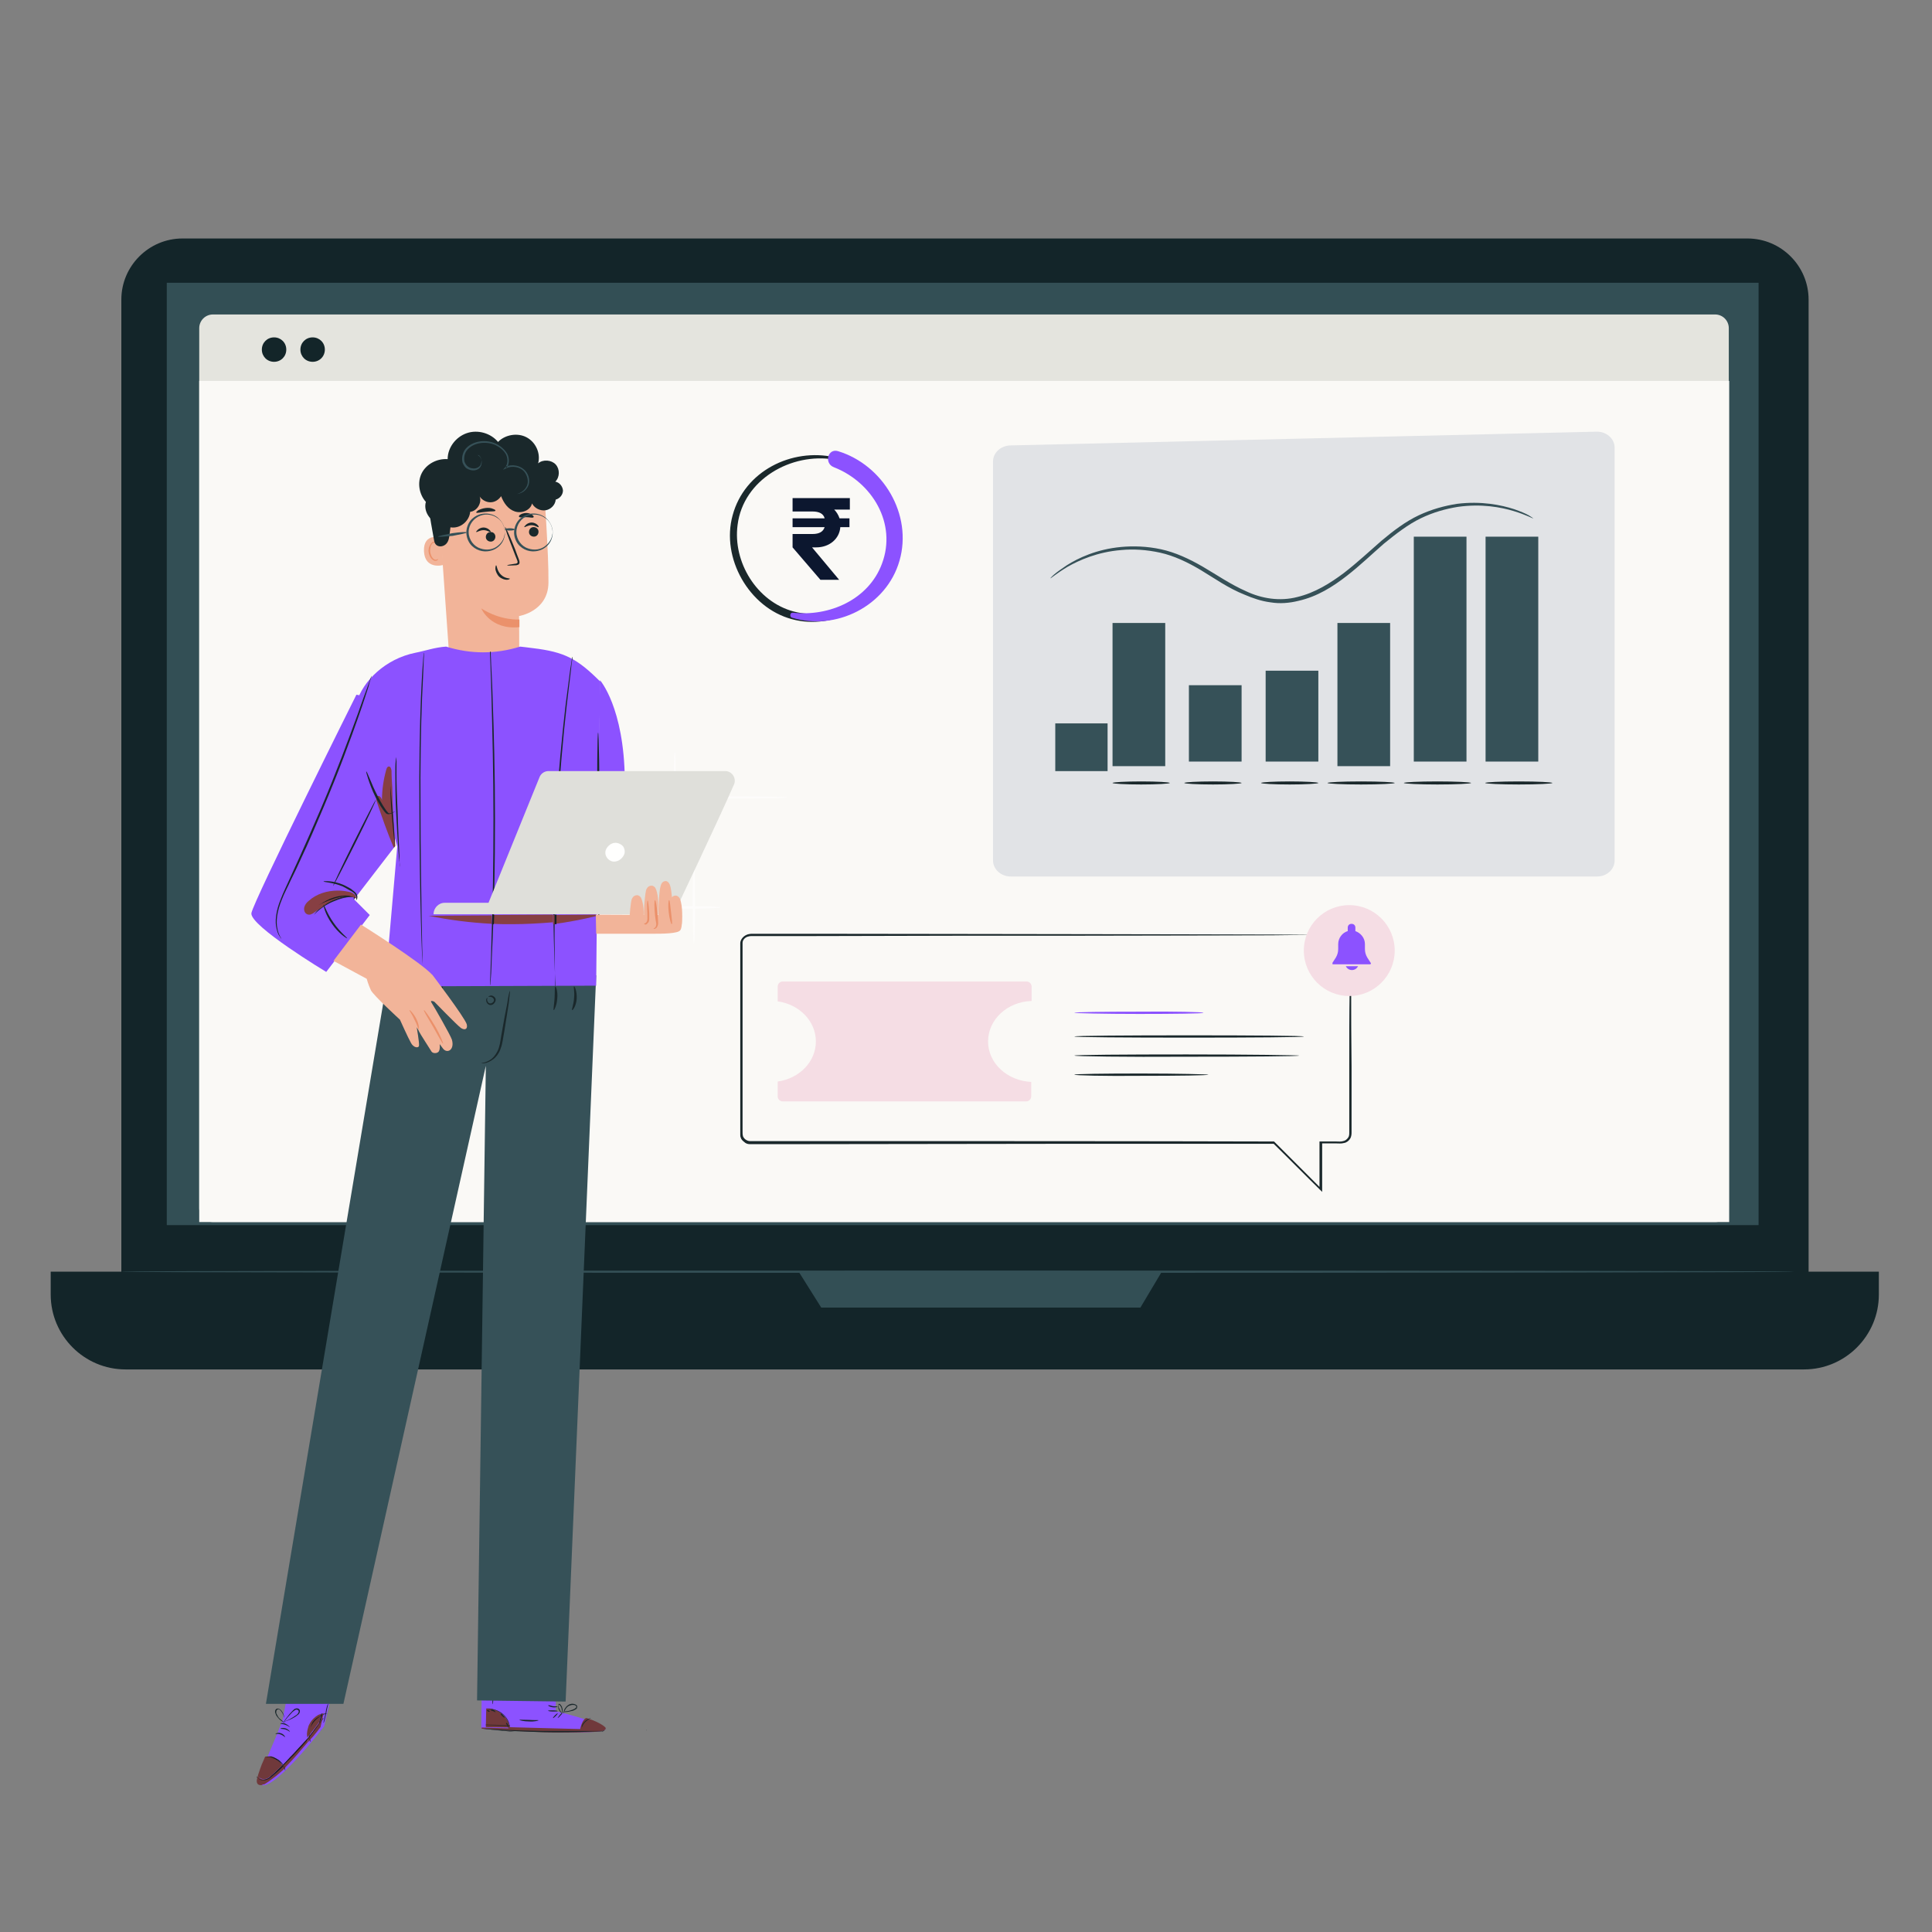 <svg width="253" height="253" viewBox="0 0 253 253" fill="none" xmlns="http://www.w3.org/2000/svg">
<rect x="0" y="0" width="253" height="253" fill="#808080" stroke="none"/>
<g clip-path="url(#clip0_1_543)">
<g clip-path="url(#clip1_1_543)">
<path d="M228.84 177.33H23.89C19.49 177.33 15.89 173.73 15.89 169.33V39.23C15.89 34.83 19.49 31.23 23.89 31.23H228.84C233.24 31.23 236.84 34.83 236.84 39.23V169.33C236.84 173.73 233.24 177.33 228.84 177.33Z" fill="#132529"/>
<path d="M236.24 179.33H16.44C11.04 179.33 6.64 174.93 6.64 169.53V166.53H246.04V169.53C246.04 174.93 241.64 179.33 236.24 179.33Z" fill="#132529"/>
<path d="M21.84 160.43H230.29V37.03H21.84V160.43Z" fill="#334F55"/>
<path d="M104.59 166.53L107.54 171.23H149.34L152.14 166.53H104.59Z" fill="#334F55"/>
<path d="M224.64 160.03H27.89C26.89 160.03 26.09 159.23 26.09 158.23V42.98C26.09 41.98 26.89 41.18 27.89 41.18H224.59C225.59 41.18 226.39 41.98 226.39 42.98V158.23C226.44 159.23 225.64 160.03 224.64 160.03Z" fill="#E4E4DE"/>
<path d="M26.09 160.03H226.44V49.88H26.09V160.03Z" fill="#FAF9F6"/>
<path d="M42.54 45.78C42.54 46.68 41.84 47.38 40.94 47.38C40.04 47.38 39.34 46.68 39.34 45.78C39.34 44.88 40.04 44.18 40.94 44.18C41.84 44.18 42.54 44.88 42.54 45.78Z" fill="#132529"/>
<path d="M37.49 45.78C37.49 46.68 36.79 47.38 35.89 47.38C34.99 47.38 34.29 46.68 34.29 45.78C34.29 44.88 34.99 44.18 35.89 44.18C36.79 44.18 37.49 44.88 37.49 45.78Z" fill="#132529"/>
<path d="M234.94 166.53C234.94 166.63 185.89 166.68 125.39 166.68C64.89 166.68 15.84 166.63 15.84 166.53C15.84 166.43 64.89 166.38 125.39 166.38C185.89 166.38 234.94 166.43 234.94 166.53Z" fill="#334F55"/>
<path d="M130.04 60.429V112.679C130.04 113.829 131.09 114.779 132.34 114.779H209.14C210.44 114.779 211.44 113.829 211.44 112.679V58.63C211.44 57.429 210.34 56.48 209.04 56.529L132.29 58.33C131.04 58.38 130.04 59.279 130.04 60.429Z" fill="#E1E3E6"/>
<path d="M200.79 67.879C200.74 67.93 199.89 67.43 198.24 66.93C196.59 66.43 193.99 65.93 190.89 66.379C189.34 66.629 187.69 67.079 186.04 67.879C184.39 68.68 182.84 69.879 181.24 71.18C179.69 72.529 178.14 74.029 176.34 75.43C174.54 76.829 172.49 78.129 170.04 78.68C168.84 78.98 167.59 79.079 166.39 78.879C165.19 78.73 164.04 78.329 162.99 77.879C160.84 77.029 159.04 75.73 157.29 74.68C155.54 73.629 153.74 72.779 151.94 72.379C150.14 71.98 148.39 71.879 146.84 72.029C143.69 72.279 141.29 73.379 139.79 74.23C138.29 75.129 137.59 75.779 137.54 75.73C137.54 75.73 137.69 75.529 138.04 75.23C138.39 74.93 138.94 74.529 139.69 74.029C141.19 73.079 143.59 71.93 146.79 71.629C148.39 71.48 150.19 71.529 152.04 71.93C153.89 72.329 155.74 73.18 157.54 74.23C159.34 75.279 161.14 76.529 163.19 77.43C165.19 78.379 167.59 78.779 169.89 78.18C172.19 77.629 174.19 76.379 175.99 75.029C177.74 73.68 179.34 72.18 180.89 70.829C182.49 69.48 184.09 68.279 185.79 67.48C187.49 66.68 189.19 66.23 190.79 65.98C193.99 65.579 196.59 66.129 198.29 66.68C199.14 66.98 199.74 67.23 200.19 67.48C200.59 67.73 200.79 67.879 200.79 67.879Z" fill="#365158"/>
<path d="M145.69 100.33H152.59V81.58H145.69V100.33Z" fill="#365158"/>
<path d="M175.14 100.33H182.04V81.58H175.14V100.33Z" fill="#365158"/>
<path d="M185.14 99.73H192.04V70.279H185.14V99.73Z" fill="#365158"/>
<path d="M194.54 99.73H201.44V70.279H194.54V99.73Z" fill="#365158"/>
<path d="M138.19 100.979H145.04V94.73H138.19V100.979Z" fill="#365158"/>
<path d="M155.69 99.73H162.59V89.73H155.69V99.73Z" fill="#365158"/>
<path d="M165.74 99.73H172.64V87.83H165.74V99.73Z" fill="#365158"/>
<path d="M153.19 102.53C153.19 102.63 151.49 102.73 149.44 102.73C147.34 102.73 145.69 102.63 145.69 102.53C145.69 102.43 147.39 102.33 149.44 102.33C151.54 102.33 153.19 102.43 153.19 102.53Z" fill="#1A282B"/>
<path d="M192.64 102.53C192.64 102.63 190.69 102.73 188.24 102.73C185.84 102.73 183.84 102.63 183.84 102.53C183.84 102.43 185.79 102.33 188.24 102.33C190.69 102.33 192.64 102.43 192.64 102.53Z" fill="#1A282B"/>
<path d="M203.29 102.53C203.29 102.63 201.34 102.73 198.89 102.73C196.49 102.73 194.49 102.63 194.49 102.53C194.49 102.43 196.44 102.33 198.89 102.33C201.34 102.33 203.29 102.43 203.29 102.53Z" fill="#1A282B"/>
<path d="M182.64 102.53C182.64 102.63 180.69 102.73 178.24 102.73C175.84 102.73 173.84 102.63 173.84 102.53C173.84 102.43 175.79 102.33 178.24 102.33C180.69 102.33 182.64 102.43 182.64 102.53Z" fill="#1A282B"/>
<path d="M172.64 102.53C172.64 102.63 170.94 102.73 168.89 102.73C166.79 102.73 165.14 102.63 165.14 102.53C165.14 102.43 166.84 102.33 168.89 102.33C170.94 102.33 172.64 102.43 172.64 102.53Z" fill="#1A282B"/>
<path d="M162.59 102.53C162.59 102.63 160.89 102.73 158.84 102.73C156.74 102.73 155.09 102.63 155.09 102.53C155.09 102.43 156.79 102.33 158.84 102.33C160.94 102.33 162.59 102.43 162.59 102.53Z" fill="#1A282B"/>
<path d="M109.29 59.88C103.69 58.63 97.49 61.68 95.94 67.48C94.39 73.08 98.09 79.58 103.69 81.08C109.14 82.58 115.39 79.18 117.19 73.83C119.19 67.88 115.39 61.48 109.64 59.58C108.99 59.38 108.69 60.38 109.34 60.63C114.24 62.43 117.74 67.73 116.29 73.03C114.89 78.08 108.99 81.43 103.94 80.08C99.09 78.78 95.94 73.58 96.59 68.73C97.34 62.78 103.64 59.23 109.24 60.18C109.44 60.23 109.49 59.93 109.29 59.88Z" fill="#1A282B"/>
<path d="M103.69 80.88C109.44 82.68 116.09 79.38 117.79 73.43C119.54 67.38 115.64 60.88 109.74 59.08C108.39 58.68 107.89 60.68 109.19 61.18C114.19 63.13 117.49 68.53 115.49 73.83C113.74 78.53 108.59 80.78 103.79 80.23C103.44 80.23 103.39 80.78 103.69 80.88Z" fill="#8C52FF"/>
<path d="M109.89 75.93L106.34 71.68H106.89C108.64 71.68 109.94 70.53 110.04 69.03H111.24V67.88H109.94C109.79 67.43 109.54 67.03 109.24 66.73H111.29V65.23H103.79V66.98H106.39C107.29 66.98 107.84 67.28 107.99 67.88H103.79V69.03H107.99C107.79 69.63 107.29 69.93 106.39 69.93H103.79V71.68L107.44 75.93H109.89Z" fill="#0C172F"/>
<path d="M175.59 122.43C175.59 122.43 175.64 122.43 175.74 122.43C175.84 122.43 175.99 122.48 176.19 122.53C176.39 122.63 176.59 122.78 176.74 122.98C176.89 123.23 176.89 123.53 176.89 123.88C176.89 125.28 176.89 127.33 176.94 129.98C176.94 132.63 176.94 135.88 176.99 139.68C176.99 141.58 176.99 143.58 176.99 145.73C176.99 146.28 176.99 146.83 176.99 147.38C176.99 147.68 176.99 147.93 176.99 148.23C176.99 148.48 176.99 148.83 176.79 149.13C176.64 149.38 176.34 149.63 175.99 149.68C175.64 149.78 175.29 149.73 174.99 149.73C174.34 149.73 173.64 149.73 172.99 149.73L173.14 149.63C173.14 151.53 173.14 153.63 173.14 155.73V156.08L172.89 155.83C170.94 153.93 168.89 151.83 166.74 149.73L166.84 149.78C148.69 149.78 126.84 149.78 103.34 149.83C102.34 149.83 101.34 149.83 100.39 149.83H98.94C98.69 149.83 98.49 149.83 98.19 149.83C97.89 149.83 97.64 149.73 97.44 149.53C97.24 149.38 97.04 149.18 96.99 148.93C96.94 148.83 96.94 148.68 96.94 148.58V148.23V146.93C96.94 146.08 96.94 145.23 96.94 144.38C96.94 140.98 96.94 137.63 96.94 134.38C96.94 131.08 96.94 127.88 96.94 124.73V123.53C96.94 123.08 97.29 122.63 97.74 122.43C97.94 122.33 98.24 122.28 98.49 122.28H99.14H100.44C102.19 122.28 103.94 122.28 105.64 122.28C119.34 122.28 131.74 122.33 142.09 122.33C152.44 122.33 160.84 122.38 166.69 122.38C169.59 122.38 171.84 122.43 173.39 122.43C174.14 122.43 174.74 122.43 175.14 122.43C175.39 122.43 175.59 122.43 175.59 122.43C175.59 122.43 175.39 122.43 174.99 122.43C174.59 122.43 173.99 122.43 173.24 122.43C171.69 122.43 169.44 122.43 166.54 122.48C160.74 122.48 152.34 122.53 141.94 122.53C131.54 122.53 119.19 122.53 105.49 122.58C103.79 122.58 102.04 122.58 100.29 122.58H98.99H98.39C98.19 122.58 97.99 122.63 97.84 122.68C97.49 122.83 97.24 123.13 97.24 123.48V124.68C97.24 127.83 97.24 131.08 97.24 134.33C97.24 137.63 97.24 140.98 97.24 144.33C97.24 145.18 97.24 146.03 97.24 146.88V148.18C97.24 148.43 97.24 148.58 97.29 148.78C97.34 148.93 97.49 149.13 97.64 149.23C97.79 149.33 97.99 149.43 98.19 149.43C98.39 149.43 98.69 149.43 98.89 149.43H100.34C101.34 149.43 102.29 149.43 103.29 149.43C126.79 149.43 148.64 149.43 166.79 149.48H166.84L166.89 149.53C169.04 151.68 171.09 153.73 173.04 155.68L172.79 155.78C172.79 153.63 172.79 151.58 172.79 149.68V149.48H172.94C173.64 149.48 174.29 149.48 174.94 149.48C175.29 149.48 175.59 149.53 175.89 149.43C176.19 149.38 176.39 149.18 176.54 148.98C176.69 148.78 176.69 148.53 176.69 148.23C176.69 147.93 176.69 147.68 176.69 147.38C176.69 146.83 176.69 146.28 176.69 145.73C176.69 143.58 176.69 141.58 176.69 139.68C176.69 135.93 176.69 132.68 176.74 129.98C176.74 127.33 176.79 125.28 176.79 123.88C176.79 123.53 176.84 123.23 176.64 122.98C176.49 122.73 176.29 122.58 176.14 122.53C175.84 122.43 175.59 122.48 175.59 122.43Z" fill="#1A282B"/>
<path d="M176.69 130.43C179.976 130.43 182.64 127.766 182.64 124.48C182.64 121.194 179.976 118.53 176.69 118.53C173.404 118.53 170.74 121.194 170.74 124.48C170.74 127.766 173.404 130.43 176.69 130.43Z" fill="#F5DDE4"/>
<path d="M134.44 128.53C134.79 128.53 135.09 128.83 135.09 129.18V131.08C131.89 131.18 129.39 133.53 129.39 136.38C129.39 139.23 131.89 141.53 135.04 141.68V143.58C135.04 143.93 134.74 144.23 134.39 144.23H102.49C102.14 144.23 101.84 143.93 101.84 143.58V141.63C104.69 141.23 106.84 139.03 106.84 136.38C106.84 133.73 104.69 131.53 101.84 131.13V129.18C101.84 128.83 102.14 128.53 102.49 128.53H134.44Z" fill="#F5DDE4"/>
<path d="M179.49 126.08L179.04 125.38C178.84 125.03 178.74 124.68 178.74 124.28V123.63C178.74 122.83 178.19 122.18 177.49 121.93V121.48C177.49 121.18 177.29 120.98 176.99 120.98C176.69 120.98 176.49 121.18 176.49 121.48V121.93C175.79 122.13 175.24 122.83 175.24 123.63V124.28C175.24 124.68 175.14 125.03 174.94 125.38L174.49 126.08C174.49 126.13 174.49 126.18 174.49 126.23C174.49 126.28 174.54 126.28 174.59 126.28H179.39C179.44 126.28 179.49 126.28 179.49 126.23C179.54 126.18 179.54 126.13 179.49 126.08Z" fill="#8C52FF"/>
<path d="M176.24 126.53C176.39 126.83 176.69 127.03 177.04 127.03C177.39 127.03 177.69 126.83 177.84 126.53H176.24Z" fill="#8C52FF"/>
<path d="M157.59 132.63C157.59 132.73 153.79 132.78 149.14 132.78C144.44 132.78 140.69 132.68 140.69 132.63C140.69 132.53 144.49 132.48 149.14 132.48C153.79 132.43 157.59 132.53 157.59 132.63Z" fill="#8C52FF"/>
<path d="M170.74 135.73C170.74 135.83 163.99 135.88 155.69 135.88C147.39 135.88 140.69 135.83 140.69 135.73C140.69 135.63 147.44 135.58 155.74 135.58C163.99 135.58 170.74 135.63 170.74 135.73Z" fill="#1A282B"/>
<path d="M170.14 138.23C170.14 138.33 163.54 138.38 155.44 138.38C147.29 138.43 140.69 138.33 140.69 138.23C140.69 138.13 147.29 138.08 155.39 138.08C163.54 138.08 170.14 138.18 170.14 138.23Z" fill="#1A282B"/>
<path d="M158.24 140.73C158.24 140.83 154.29 140.88 149.49 140.88C144.59 140.93 140.69 140.83 140.69 140.73C140.69 140.63 144.64 140.58 149.44 140.58C154.29 140.58 158.24 140.68 158.24 140.73Z" fill="#1A282B"/>
<path fill-rule="evenodd" clip-rule="evenodd" d="M89.971 109.725C89.421 108.825 88.671 108.025 88.071 107.225L89.971 109.725Z" fill="#F2B499"/>
<path fill-rule="evenodd" clip-rule="evenodd" d="M84.621 226.625C84.571 226.575 84.621 226.525 84.671 226.475C84.621 226.525 84.621 226.575 84.621 226.625Z" fill="#171F20"/>
<path fill-rule="evenodd" clip-rule="evenodd" d="M103.121 104.425C103.121 104.525 98.621 104.575 93.121 104.575C87.571 104.575 83.121 104.525 83.121 104.425C83.121 104.325 87.621 104.275 93.121 104.275C98.621 104.275 103.121 104.325 103.121 104.425Z" fill="#FDFCFB"/>
<path fill-rule="evenodd" clip-rule="evenodd" d="M91.821 111.925C91.821 112.025 89.421 112.075 86.521 112.075C83.571 112.075 81.221 112.025 81.221 111.925C81.221 111.825 83.621 111.775 86.521 111.775C89.421 111.775 91.821 111.825 91.821 111.925Z" fill="#FDFCFB"/>
<path fill-rule="evenodd" clip-rule="evenodd" d="M94.321 118.825C94.321 118.925 92.521 118.975 90.271 118.975C88.021 118.975 86.221 118.925 86.221 118.825C86.221 118.725 88.021 118.675 90.271 118.675C92.521 118.675 94.321 118.725 94.321 118.825Z" fill="#FDFCFB"/>
<path fill-rule="evenodd" clip-rule="evenodd" d="M88.371 107.875C88.271 107.875 88.221 105.775 88.221 103.175C88.221 100.575 88.271 98.475 88.371 98.475C88.471 98.475 88.521 100.575 88.521 103.175C88.521 105.775 88.471 107.875 88.371 107.875Z" fill="#FDFCFB"/>
<path fill-rule="evenodd" clip-rule="evenodd" d="M84.621 116.625C84.521 116.625 84.471 113.525 84.471 109.725C84.471 105.925 84.521 102.825 84.621 102.825C84.721 102.825 84.771 105.925 84.771 109.725C84.771 113.575 84.721 116.625 84.621 116.625Z" fill="#FDFCFB"/>
<path fill-rule="evenodd" clip-rule="evenodd" d="M90.871 123.525C90.771 123.525 90.721 120.875 90.721 117.575C90.721 114.275 90.771 111.625 90.871 111.625C90.971 111.625 91.021 114.275 91.021 117.575C91.071 120.875 90.971 123.525 90.871 123.525Z" fill="#FDFCFB"/>
<path fill-rule="evenodd" clip-rule="evenodd" d="M91.821 111.625C91.771 111.675 90.871 110.575 89.871 109.175C88.821 107.775 88.021 106.625 88.071 106.625C88.121 106.575 89.021 107.675 90.021 109.075C91.071 110.425 91.871 111.575 91.821 111.625Z" fill="#1A282B"/>
<path fill-rule="evenodd" clip-rule="evenodd" d="M43.34 222.28L42.44 226.08C42.44 226.08 36.24 234.13 34.34 233.78C33.09 233.53 34.64 231.43 36.99 225.28L37.49 222.73L43.34 222.28Z" fill="#8C52FF"/>
<path fill-rule="evenodd" clip-rule="evenodd" d="M33.571 232.625C33.571 232.625 33.621 232.825 33.921 232.975C34.171 233.125 34.671 233.125 35.171 232.825C36.021 232.125 37.171 231.025 38.371 229.775C39.571 228.525 40.571 227.325 41.271 226.425C41.571 226.025 41.871 225.675 42.071 225.375C42.171 225.275 42.221 225.175 42.271 225.075C42.321 225.025 42.371 224.975 42.371 224.975C42.371 224.975 42.371 225.025 42.321 225.075C42.271 225.175 42.171 225.275 42.121 225.375C41.921 225.625 41.671 226.025 41.321 226.475C40.621 227.375 39.621 228.575 38.471 229.825C37.271 231.075 36.171 232.175 35.221 232.825C34.971 232.975 34.721 233.075 34.521 233.075C34.271 233.075 34.071 233.025 33.971 232.975C33.821 232.875 33.721 232.775 33.721 232.725C33.571 232.675 33.571 232.625 33.571 232.625Z" fill="#1A282B"/>
<path fill-rule="evenodd" clip-rule="evenodd" d="M34.821 230.075C34.821 230.075 35.021 229.975 35.321 230.025C35.621 230.025 36.021 230.175 36.421 230.425C36.821 230.675 37.121 231.075 37.221 231.375C37.371 231.675 37.371 231.875 37.371 231.875C37.371 231.875 37.321 231.675 37.171 231.375C37.021 231.075 36.771 230.775 36.371 230.525C35.971 230.275 35.621 230.125 35.321 230.075C35.171 230.025 35.021 230.075 34.921 230.075C34.871 230.075 34.821 230.075 34.821 230.075Z" fill="#1A282B"/>
<path fill-rule="evenodd" clip-rule="evenodd" d="M40.721 228.125C40.721 228.125 40.671 228.074 40.621 227.924C40.571 227.824 40.521 227.624 40.471 227.424C40.371 226.974 40.421 226.325 40.771 225.725C41.121 225.125 41.671 224.725 42.121 224.525C42.371 224.425 42.521 224.375 42.671 224.375C42.821 224.375 42.871 224.375 42.871 224.375C42.871 224.375 42.571 224.425 42.121 224.625C41.671 224.825 41.171 225.225 40.821 225.825C40.471 226.425 40.421 227.025 40.471 227.475C40.671 227.875 40.721 228.125 40.721 228.125Z" fill="#1A282B"/>
<path fill-rule="evenodd" clip-rule="evenodd" d="M42.971 223.125C43.021 223.125 42.821 223.675 42.721 224.375C42.571 225.075 42.421 225.625 42.371 225.625C42.321 225.625 42.471 225.075 42.621 224.375C42.721 223.625 42.921 223.075 42.971 223.125Z" fill="#1A282B"/>
<path fill-rule="evenodd" clip-rule="evenodd" d="M36.721 225.725C36.721 225.675 37.021 225.575 37.371 225.725C37.721 225.875 37.971 226.175 37.971 226.175C37.971 226.225 37.721 225.975 37.371 225.875C37.021 225.725 36.721 225.775 36.721 225.725Z" fill="#1A282B"/>
<path fill-rule="evenodd" clip-rule="evenodd" d="M36.721 226.375C36.721 226.325 37.021 226.225 37.371 226.325C37.721 226.425 37.971 226.725 37.971 226.775C37.971 226.825 37.721 226.575 37.371 226.475C37.021 226.375 36.721 226.425 36.721 226.375Z" fill="#1A282B"/>
<path fill-rule="evenodd" clip-rule="evenodd" d="M36.071 227.075C36.071 227.025 36.371 226.824 36.771 226.974C37.171 227.074 37.371 227.474 37.321 227.474C37.321 227.524 37.071 227.225 36.721 227.125C36.371 226.975 36.071 227.125 36.071 227.075Z" fill="#1A282B"/>
<path fill-rule="evenodd" clip-rule="evenodd" d="M36.721 225.625C36.721 225.625 37.021 225.525 37.521 225.325C37.771 225.225 38.071 225.075 38.371 224.875C38.521 224.775 38.671 224.675 38.821 224.575C38.971 224.475 39.121 224.275 39.121 224.125C39.121 223.925 38.921 223.875 38.771 223.875C38.621 223.925 38.471 224.075 38.321 224.175C38.071 224.425 37.871 224.675 37.671 224.875C37.321 225.325 37.121 225.575 37.121 225.575C37.121 225.575 37.171 225.475 37.221 225.375C37.321 225.225 37.421 225.075 37.621 224.825C37.771 224.625 38.021 224.325 38.271 224.075C38.421 223.925 38.521 223.775 38.771 223.725C38.971 223.675 39.271 223.775 39.271 224.075C39.271 224.375 39.071 224.525 38.921 224.625C38.771 224.725 38.621 224.875 38.471 224.925C38.171 225.125 37.871 225.225 37.621 225.325C37.371 225.425 37.171 225.475 37.021 225.525C36.771 225.625 36.721 225.625 36.721 225.625Z" fill="#1A282B"/>
<path fill-rule="evenodd" clip-rule="evenodd" d="M37.321 225.625C37.321 225.625 37.271 225.375 37.221 224.975C37.171 224.775 37.121 224.525 36.971 224.325C36.921 224.225 36.821 224.075 36.721 223.975C36.621 223.875 36.471 223.775 36.321 223.875C36.221 223.925 36.171 224.075 36.171 224.225C36.171 224.375 36.221 224.475 36.321 224.625C36.421 224.875 36.621 225.075 36.771 225.175C37.121 225.475 37.321 225.625 37.321 225.625C37.321 225.625 37.271 225.625 37.121 225.525C37.021 225.475 36.871 225.375 36.671 225.225C36.521 225.075 36.321 224.875 36.171 224.625C36.121 224.525 36.071 224.375 36.021 224.225C36.021 224.075 36.021 223.875 36.221 223.775C36.421 223.675 36.671 223.825 36.771 223.925C36.871 224.025 36.971 224.175 37.021 224.275C37.171 224.525 37.221 224.775 37.221 224.975C37.271 225.175 37.271 225.325 37.271 225.425C37.321 225.575 37.321 225.625 37.321 225.625Z" fill="#1A282B"/>
<path fill-rule="evenodd" clip-rule="evenodd" d="M34.371 233.775C34.421 233.775 34.471 233.725 34.571 233.725C34.521 233.725 34.471 233.725 34.371 233.775ZM36.971 231.924C37.021 231.874 37.121 231.775 37.171 231.725C37.071 231.775 37.021 231.824 36.971 231.924ZM34.221 231.125C34.421 230.575 34.621 230.125 34.671 230.075C34.471 230.425 34.321 230.775 34.221 231.125ZM40.971 227.375C41.221 227.025 41.471 226.775 41.621 226.575C41.421 226.825 41.221 227.075 40.971 227.375ZM41.771 226.375C41.871 226.225 41.921 226.174 41.921 226.174L42.321 224.375L41.871 226.174C41.871 226.224 41.821 226.325 41.771 226.375Z" fill="#767471"/>
<path fill-rule="evenodd" clip-rule="evenodd" d="M41.921 226.675C42.021 226.575 42.071 226.475 42.121 226.425C42.071 226.525 42.021 226.575 41.921 226.675Z" fill="#151C1C"/>
<path fill-rule="evenodd" clip-rule="evenodd" d="M34.171 233.775C33.921 233.775 33.621 233.675 33.621 233.225C33.621 232.875 33.971 231.875 34.271 231.075C34.421 230.775 34.571 230.375 34.721 230.025C34.771 230.025 34.771 230.025 34.821 230.025C34.921 230.025 35.021 230.025 35.121 230.025C35.421 230.075 35.821 230.174 36.221 230.424C36.521 230.624 36.771 230.825 36.921 231.075C36.921 231.125 36.971 231.124 36.971 231.174C36.321 231.774 35.771 232.325 35.271 232.725C35.021 232.925 34.771 232.975 34.521 232.975C34.371 232.975 34.221 232.925 34.121 232.875C33.871 232.725 33.821 232.575 33.821 232.575C33.821 232.575 33.821 232.624 33.871 232.674C33.921 232.724 33.971 232.824 34.121 232.924C34.221 232.974 34.421 233.025 34.621 233.025H34.671C34.871 233.025 35.121 232.925 35.371 232.775C35.871 232.375 36.471 231.875 37.071 231.225C37.171 231.375 37.221 231.525 37.221 231.625C37.171 231.675 37.071 231.775 37.021 231.825C35.821 232.925 34.771 233.575 34.671 233.625C34.621 233.675 34.521 233.674 34.471 233.674C34.321 233.724 34.271 233.775 34.171 233.775ZM37.221 231.625C37.221 231.525 37.171 231.375 37.071 231.225V231.174C37.471 230.774 37.921 230.325 38.321 229.875C39.021 229.125 39.671 228.375 40.221 227.725C40.221 227.825 40.271 227.874 40.271 227.924C40.321 228.024 40.321 228.125 40.321 228.125C39.471 229.125 38.471 230.325 37.471 231.325C37.421 231.425 37.321 231.525 37.221 231.625ZM36.271 230.375C35.871 230.125 35.421 229.975 35.121 229.975C35.071 229.975 35.021 229.975 34.971 229.975C34.971 229.975 34.971 229.975 34.921 229.975C34.971 229.975 35.071 229.975 35.121 229.975C35.621 229.925 35.971 230.125 36.271 230.375ZM37.921 230.174L39.271 228.674C38.921 229.074 38.571 229.425 38.221 229.825C38.171 229.925 38.071 230.024 37.921 230.174ZM40.371 228.125C40.371 228.125 40.321 227.924 40.271 227.674C40.571 227.324 40.821 226.974 41.021 226.674C41.321 226.224 41.621 225.875 41.771 225.625C41.821 225.525 41.921 225.425 41.971 225.325C42.021 225.275 42.021 225.225 42.021 225.225C42.021 225.225 41.971 225.275 41.921 225.325C41.871 225.425 41.771 225.525 41.721 225.625C41.521 225.925 41.221 226.275 40.971 226.625C40.771 226.875 40.521 227.225 40.221 227.525C40.221 227.475 40.221 227.424 40.221 227.424C40.221 227.274 40.171 227.075 40.221 226.825C40.221 226.675 40.271 226.525 40.321 226.325C40.371 226.125 40.421 225.925 40.521 225.775C40.821 225.175 41.321 224.775 41.671 224.575C41.821 224.525 41.921 224.474 42.021 224.424C41.921 224.974 41.821 225.374 41.871 225.424C41.921 225.424 42.071 224.974 42.171 224.424C42.271 224.374 42.321 224.375 42.371 224.375L41.971 226.174C41.971 226.174 41.921 226.225 41.821 226.375C41.771 226.425 41.721 226.475 41.671 226.575C41.521 226.775 41.271 227.075 41.021 227.375C40.771 227.625 40.571 227.875 40.371 228.125Z" fill="#70393B"/>
<path fill-rule="evenodd" clip-rule="evenodd" d="M34.421 233.125C34.221 233.125 34.021 233.075 33.921 232.975C33.771 232.875 33.671 232.775 33.671 232.725C33.621 232.675 33.621 232.625 33.621 232.625C33.621 232.625 33.671 232.825 33.971 232.975C34.071 233.025 34.221 233.075 34.421 233.075C34.671 233.075 34.971 232.975 35.221 232.825C35.721 232.425 36.371 231.825 37.021 231.175C37.021 231.225 37.071 231.225 37.071 231.225C37.071 231.225 37.071 231.275 37.121 231.275C36.471 231.925 35.821 232.475 35.321 232.875C35.071 233.025 34.821 233.125 34.621 233.125C34.471 233.125 34.421 233.125 34.421 233.125ZM37.071 231.225C37.071 231.225 37.071 231.175 37.021 231.175L37.971 230.125C38.071 230.025 38.171 229.925 38.321 229.775C38.721 229.375 39.071 228.925 39.471 228.525L40.421 227.525C40.421 227.525 40.421 227.525 40.421 227.475C40.421 227.525 40.421 227.575 40.471 227.575C39.921 228.275 39.221 229.025 38.471 229.825C37.971 230.325 37.521 230.775 37.071 231.225ZM40.471 227.525C40.471 227.475 40.471 227.425 40.471 227.375C40.771 227.025 41.021 226.725 41.221 226.425C41.521 226.025 41.821 225.675 42.021 225.375C42.121 225.275 42.171 225.175 42.221 225.075C42.271 225.025 42.321 224.975 42.321 224.975C42.321 224.975 42.321 225.025 42.271 225.075C42.221 225.175 42.121 225.275 42.071 225.375C41.871 225.625 41.621 226.025 41.271 226.475C41.071 226.775 40.771 227.125 40.471 227.525Z" fill="#151C1C"/>
<path fill-rule="evenodd" clip-rule="evenodd" d="M37.321 231.875C37.271 231.775 37.221 231.625 37.171 231.425C37.171 231.425 37.171 231.425 37.171 231.375C37.171 231.375 37.171 231.325 37.121 231.325L37.171 231.275C37.171 231.275 37.171 231.325 37.221 231.325V231.375C37.271 231.625 37.321 231.775 37.321 231.875C37.321 231.825 37.321 231.825 37.321 231.875ZM37.021 231.225C36.871 230.975 36.621 230.725 36.321 230.525C35.921 230.275 35.521 230.125 35.221 230.075C35.121 230.075 35.021 230.075 34.921 230.075C34.871 230.075 34.821 230.075 34.821 230.075C34.921 230.025 34.971 230.025 35.071 230.025C35.071 230.025 35.071 230.025 35.121 230.025C35.171 230.025 35.221 230.025 35.271 230.025C35.571 230.025 36.021 230.175 36.421 230.475C36.721 230.725 36.921 231.075 37.021 231.225Z" fill="#151C1C"/>
<path fill-rule="evenodd" clip-rule="evenodd" d="M40.671 228.125C40.671 228.125 40.621 228.074 40.571 227.924C40.571 227.874 40.521 227.775 40.521 227.725C40.521 227.675 40.521 227.675 40.471 227.625C40.471 227.525 40.471 227.225 40.521 226.825C40.521 227.025 40.521 227.224 40.521 227.424C40.521 227.474 40.521 227.525 40.521 227.525C40.521 227.575 40.521 227.624 40.521 227.674C40.621 227.924 40.671 228.125 40.671 228.125ZM40.621 226.375C40.671 226.175 40.721 225.975 40.821 225.775C41.121 224.975 42.121 224.625 42.621 224.475C42.521 224.525 42.371 224.575 42.221 224.625C41.771 224.825 41.221 225.225 40.871 225.825C40.771 225.975 40.671 226.175 40.621 226.375ZM42.771 224.424C42.921 224.374 42.971 224.375 42.971 224.375C42.971 224.375 42.871 224.374 42.771 224.424Z" fill="#151C1C"/>
<path fill-rule="evenodd" clip-rule="evenodd" d="M41.821 225.625C41.771 225.625 41.921 225.124 42.071 224.424C42.121 224.424 42.171 224.375 42.221 224.375C42.071 225.075 41.871 225.625 41.821 225.625Z" fill="#151C1C"/>
<path fill-rule="evenodd" clip-rule="evenodd" d="M72.771 224.075L72.821 218.825L63.121 218.725L63.021 226.375L63.621 226.425C66.271 226.625 77.221 227.175 78.971 226.625C80.971 226.075 72.771 224.075 72.771 224.075Z" fill="#8C52FF"/>
<path fill-rule="evenodd" clip-rule="evenodd" d="M63.621 226.225L63.671 223.725C63.721 223.725 63.821 223.725 63.871 223.725C64.521 223.725 65.171 223.975 65.721 224.425C66.271 224.875 66.671 225.525 66.771 226.225L63.621 226.175V226.225Z" fill="#70393B"/>
<path fill-rule="evenodd" clip-rule="evenodd" d="M72.421 226.825C70.321 226.775 68.071 226.675 66.071 226.525C66.321 226.525 66.571 226.525 66.821 226.525C68.471 226.625 70.471 226.775 72.421 226.825Z" fill="#767471"/>
<path fill-rule="evenodd" clip-rule="evenodd" d="M67.421 226.725C67.171 226.725 66.921 226.725 66.671 226.725C65.521 226.625 64.521 226.525 63.671 226.425L64.271 226.475C64.871 226.525 66.021 226.625 67.421 226.725Z" fill="#151C1C"/>
<path fill-rule="evenodd" clip-rule="evenodd" d="M78.671 226.675C78.721 226.675 78.771 226.675 78.771 226.625C78.821 226.625 78.871 226.575 78.871 226.575C78.921 226.575 78.921 226.575 78.971 226.575C78.921 226.625 78.821 226.675 78.671 226.675ZM79.221 226.325C79.221 226.325 79.221 226.275 79.171 226.275C79.221 226.275 79.221 226.275 79.221 226.325Z" fill="#767471"/>
<path fill-rule="evenodd" clip-rule="evenodd" d="M78.921 226.725C78.871 226.725 78.871 226.725 78.821 226.725C79.071 226.625 79.121 226.525 79.121 226.425C79.171 226.525 79.171 226.575 79.121 226.625C79.071 226.675 79.021 226.675 78.921 226.725Z" fill="#151C1C"/>
<path fill-rule="evenodd" clip-rule="evenodd" d="M77.421 225.475C77.221 225.375 77.021 225.275 76.771 225.175C76.821 225.125 77.071 225.275 77.421 225.475Z" fill="#767471"/>
<path fill-rule="evenodd" clip-rule="evenodd" d="M74.371 226.875C73.721 226.875 73.021 226.875 72.321 226.875C70.421 226.825 68.471 226.725 66.821 226.625C65.421 226.525 64.321 226.475 63.671 226.425L63.071 226.375V226.225L66.571 226.325C66.571 226.275 66.571 226.225 66.571 226.175L75.971 226.425C75.971 226.425 76.271 225.025 76.821 224.975C77.071 225.075 77.321 225.175 77.521 225.225C78.171 225.475 79.071 225.925 79.321 226.275V226.325C79.321 226.425 79.271 226.525 79.121 226.575C79.071 226.575 79.071 226.575 79.021 226.625C78.971 226.625 78.971 226.625 78.921 226.675C78.171 226.825 76.471 226.875 74.371 226.875Z" fill="#70393B"/>
<path fill-rule="evenodd" clip-rule="evenodd" d="M66.771 226.075L63.621 225.925V225.825L66.721 225.925C66.771 225.975 66.771 226.025 66.771 226.075Z" fill="#402A2A"/>
<path fill-rule="evenodd" clip-rule="evenodd" d="M63.021 226.325C63.021 226.325 63.071 226.325 63.171 226.375C63.321 226.375 63.471 226.425 63.621 226.425C64.071 226.475 64.671 226.525 65.371 226.575C66.821 226.675 68.871 226.775 71.121 226.825C73.371 226.875 75.421 226.825 76.871 226.775C77.571 226.725 78.121 226.725 78.621 226.725C78.821 226.725 78.971 226.725 79.071 226.675C78.921 226.675 78.771 226.675 78.571 226.675C78.121 226.675 77.521 226.675 76.821 226.675C75.371 226.675 73.321 226.675 71.071 226.675C68.821 226.625 66.771 226.575 65.321 226.475C64.621 226.425 64.071 226.425 63.571 226.375C63.371 226.375 63.221 226.375 63.121 226.375C63.071 226.325 63.021 226.325 63.021 226.325Z" fill="#1A282B"/>
<path fill-rule="evenodd" clip-rule="evenodd" d="M76.171 226.225C76.221 226.225 76.271 225.875 76.621 225.525C76.971 225.175 77.421 224.975 77.421 224.975C77.421 224.975 76.871 225.075 76.521 225.475C76.121 225.875 76.171 226.225 76.171 226.225Z" fill="#1A282B"/>
<path fill-rule="evenodd" clip-rule="evenodd" d="M73.021 224.975C73.071 224.975 73.221 224.875 73.371 224.675C73.521 224.525 73.671 224.375 73.621 224.325C73.571 224.325 73.421 224.425 73.271 224.625C73.121 224.825 73.021 224.975 73.021 224.975Z" fill="#1A282B"/>
<path fill-rule="evenodd" clip-rule="evenodd" d="M72.421 224.975C72.421 225.025 72.621 224.875 72.771 224.725C72.921 224.575 73.071 224.375 73.021 224.375C73.021 224.325 72.821 224.475 72.671 224.625C72.521 224.775 72.371 224.975 72.421 224.975Z" fill="#1A282B"/>
<path fill-rule="evenodd" clip-rule="evenodd" d="M71.771 224.025C71.771 224.075 72.071 224.125 72.371 224.125C72.721 224.125 73.021 224.125 73.021 224.075C73.021 224.025 72.721 223.975 72.421 223.975C72.071 223.975 71.771 223.975 71.771 224.025Z" fill="#1A282B"/>
<path fill-rule="evenodd" clip-rule="evenodd" d="M71.771 223.325C71.771 223.375 72.021 223.525 72.371 223.575C72.721 223.625 73.021 223.525 73.021 223.475C73.021 223.425 72.721 223.475 72.371 223.425C72.071 223.325 71.821 223.275 71.771 223.325Z" fill="#1A282B"/>
<path fill-rule="evenodd" clip-rule="evenodd" d="M73.671 224.175C73.671 224.175 73.921 224.225 74.321 224.175C74.521 224.125 74.771 224.075 75.021 224.025C75.121 223.975 75.271 223.925 75.421 223.825C75.471 223.775 75.571 223.725 75.571 223.575C75.621 223.475 75.571 223.325 75.471 223.275C74.871 222.875 74.271 223.275 74.021 223.675C73.871 223.875 73.821 224.075 73.821 224.175C73.771 224.325 73.771 224.375 73.821 224.375C73.821 224.375 73.871 224.075 74.121 223.725C74.221 223.575 74.421 223.375 74.671 223.325C74.921 223.225 75.221 223.225 75.421 223.375C75.521 223.475 75.471 223.625 75.371 223.675C75.271 223.775 75.121 223.825 75.021 223.875C74.771 223.975 74.571 224.025 74.371 224.075C73.921 224.125 73.671 224.125 73.671 224.175Z" fill="#1A282B"/>
<path fill-rule="evenodd" clip-rule="evenodd" d="M73.621 224.375C73.621 224.375 73.671 224.224 73.671 223.924C73.671 223.774 73.621 223.625 73.571 223.475C73.471 223.325 73.371 223.125 73.221 223.125C73.121 223.125 73.071 223.324 73.071 223.424C73.071 223.524 73.121 223.625 73.121 223.725C73.171 223.875 73.271 224.025 73.321 224.125C73.471 224.275 73.571 224.375 73.621 224.375C73.571 224.325 73.521 224.225 73.371 224.025C73.321 223.925 73.271 223.775 73.171 223.625C73.121 223.475 73.071 223.225 73.171 223.225C73.271 223.225 73.371 223.375 73.471 223.525C73.521 223.675 73.571 223.824 73.571 223.924C73.621 224.174 73.571 224.375 73.621 224.375Z" fill="#1A282B"/>
<path fill-rule="evenodd" clip-rule="evenodd" d="M63.621 223.775C63.621 223.775 63.871 223.775 64.271 223.825C64.671 223.875 65.221 224.025 65.721 224.425C66.221 224.775 66.471 225.275 66.621 225.675C66.771 226.025 66.771 226.275 66.771 226.275C66.771 226.275 66.771 226.225 66.771 226.125C66.771 226.025 66.721 225.875 66.671 225.675C66.571 225.275 66.271 224.775 65.771 224.375C65.271 223.975 64.671 223.825 64.271 223.775C64.071 223.775 63.871 223.775 63.771 223.775C63.721 223.775 63.621 223.775 63.621 223.775Z" fill="#1A282B"/>
<path fill-rule="evenodd" clip-rule="evenodd" d="M64.671 219.375C64.621 219.375 64.571 220.225 64.521 221.275C64.471 222.325 64.471 223.174 64.521 223.174C64.571 223.174 64.621 222.325 64.671 221.275C64.721 220.175 64.671 219.375 64.671 219.375Z" fill="#1A282B"/>
<path fill-rule="evenodd" clip-rule="evenodd" d="M68.021 225.225C68.021 225.275 68.571 225.425 69.271 225.425C69.971 225.475 70.521 225.325 70.521 225.275C70.521 225.225 69.971 225.275 69.271 225.225C68.571 225.225 68.021 225.175 68.021 225.225Z" fill="#1A282B"/>
<path fill-rule="evenodd" clip-rule="evenodd" d="M66.271 225.625C66.221 225.675 66.321 225.775 66.421 225.925C66.521 226.075 66.571 226.225 66.571 226.225C66.621 226.225 66.621 226.075 66.521 225.875C66.471 225.675 66.321 225.575 66.271 225.625Z" fill="#1A282B"/>
<path fill-rule="evenodd" clip-rule="evenodd" d="M65.571 224.425C65.521 224.475 65.621 224.575 65.771 224.725C65.921 224.875 66.021 224.925 66.071 224.925C66.121 224.875 66.021 224.775 65.871 224.625C65.771 224.475 65.621 224.375 65.571 224.425Z" fill="#1A282B"/>
<path fill-rule="evenodd" clip-rule="evenodd" d="M64.271 223.975C64.271 224.025 64.421 224.025 64.571 224.075C64.721 224.125 64.871 224.225 64.871 224.225C64.921 224.225 64.821 224.025 64.621 223.925C64.421 223.825 64.271 223.925 64.271 223.975Z" fill="#1A282B"/>
<path fill-rule="evenodd" clip-rule="evenodd" d="M63.771 223.975C63.771 224.025 63.821 224.075 63.921 224.125C64.021 224.175 64.121 224.175 64.121 224.125C64.121 224.075 64.071 224.025 63.971 223.975C63.871 223.925 63.771 223.925 63.771 223.975Z" fill="#1A282B"/>
<path fill-rule="evenodd" clip-rule="evenodd" d="M78.071 127.725L74.071 222.825L62.471 222.675L63.621 139.575L44.971 223.125H34.821L50.971 126.675L78.071 127.725Z" fill="#365158"/>
<path fill-rule="evenodd" clip-rule="evenodd" d="M66.771 129.775C66.821 129.775 66.721 130.375 66.621 131.375C66.471 132.325 66.271 133.675 66.021 135.175C65.871 135.925 65.821 136.625 65.571 137.275C65.371 137.925 64.971 138.425 64.571 138.725C64.171 139.025 63.771 139.175 63.471 139.225C63.171 139.275 63.021 139.225 63.021 139.225C63.021 139.175 63.671 139.225 64.421 138.625C64.771 138.325 65.121 137.825 65.321 137.225C65.521 136.625 65.571 135.925 65.721 135.175C65.971 133.725 66.221 132.375 66.421 131.425C66.571 130.375 66.721 129.775 66.771 129.775Z" fill="#1A282B"/>
<path fill-rule="evenodd" clip-rule="evenodd" d="M63.821 130.675C63.871 130.675 63.721 130.825 63.821 131.075C63.871 131.175 63.921 131.325 64.071 131.375C64.171 131.425 64.371 131.425 64.521 131.275C64.671 131.175 64.721 130.975 64.671 130.875C64.621 130.725 64.521 130.625 64.371 130.575C64.121 130.475 63.971 130.575 63.971 130.525C63.921 130.525 64.121 130.325 64.421 130.375C64.571 130.425 64.771 130.525 64.871 130.725C64.971 130.975 64.871 131.225 64.671 131.425C64.471 131.625 64.171 131.675 63.971 131.525C63.771 131.425 63.671 131.175 63.671 131.025C63.621 130.775 63.821 130.625 63.821 130.675Z" fill="#1A282B"/>
<path fill-rule="evenodd" clip-rule="evenodd" d="M55.771 131.675C55.671 131.675 55.421 131.125 55.521 130.375C55.621 129.625 56.021 129.125 56.121 129.175C56.221 129.225 55.921 129.725 55.871 130.425C55.721 131.075 55.871 131.675 55.771 131.675Z" fill="#1A282B"/>
<path fill-rule="evenodd" clip-rule="evenodd" d="M57.721 131.675C57.621 131.675 57.371 131.125 57.421 130.425C57.471 129.725 57.871 129.175 57.971 129.175C58.071 129.175 57.821 129.725 57.771 130.425C57.671 131.075 57.821 131.675 57.721 131.675Z" fill="#1A282B"/>
<path fill-rule="evenodd" clip-rule="evenodd" d="M72.521 132.275C72.421 132.275 72.571 131.575 72.621 130.725C72.671 129.875 72.621 129.175 72.721 129.175C72.821 129.175 73.071 129.875 72.971 130.775C72.921 131.625 72.571 132.325 72.521 132.275Z" fill="#1A282B"/>
<path fill-rule="evenodd" clip-rule="evenodd" d="M74.921 132.275C74.821 132.225 75.121 131.575 75.171 130.725C75.271 129.875 75.071 129.175 75.171 129.175C75.271 129.125 75.571 129.875 75.521 130.775C75.471 131.675 75.021 132.325 74.921 132.275Z" fill="#1A282B"/>
<path fill-rule="evenodd" clip-rule="evenodd" d="M58.871 86.575L67.971 85.825C68.021 84.775 67.971 80.675 67.971 80.675C67.971 80.675 71.771 80.075 71.821 76.325C71.871 72.525 71.221 63.875 71.221 63.875C66.821 61.975 61.771 62.625 57.971 65.525L57.421 65.975L58.871 86.575Z" fill="#F2B499"/>
<path fill-rule="evenodd" clip-rule="evenodd" d="M68.021 81.125C68.021 81.125 65.621 81.325 63.021 79.675C63.021 79.675 64.221 82.525 68.021 82.125V81.125Z" fill="#EB916B"/>
<path fill-rule="evenodd" clip-rule="evenodd" d="M57.871 70.425C57.821 70.375 55.421 69.675 55.521 72.175C55.621 74.625 58.021 74.025 58.021 73.975C58.021 73.875 57.871 70.425 57.871 70.425Z" fill="#F2B499"/>
<path fill-rule="evenodd" clip-rule="evenodd" d="M57.371 73.174C57.371 73.174 57.321 73.225 57.221 73.275C57.171 73.275 57.021 73.325 56.921 73.275C56.621 73.174 56.371 72.674 56.321 72.174C56.321 71.924 56.371 71.674 56.421 71.475C56.521 71.275 56.621 71.124 56.771 71.075C56.921 71.025 57.021 71.124 57.071 71.225C57.121 71.275 57.071 71.325 57.121 71.325C57.121 71.325 57.171 71.275 57.171 71.174C57.171 71.124 57.121 71.075 57.071 70.975C57.021 70.924 56.921 70.874 56.821 70.924C56.621 70.924 56.421 71.174 56.321 71.374C56.171 71.624 56.121 71.874 56.121 72.174C56.171 72.775 56.471 73.275 56.871 73.424C57.071 73.475 57.221 73.424 57.321 73.325C57.371 73.225 57.371 73.174 57.371 73.174Z" fill="#EB916B"/>
<path fill-rule="evenodd" clip-rule="evenodd" d="M70.521 69.625C70.521 69.975 70.271 70.275 69.921 70.275C69.571 70.275 69.271 70.025 69.271 69.675C69.271 69.325 69.521 69.025 69.871 69.025C70.221 69.025 70.521 69.275 70.521 69.625Z" fill="#1A282B"/>
<path fill-rule="evenodd" clip-rule="evenodd" d="M70.521 69.025C70.471 69.125 70.121 68.775 69.621 68.775C69.121 68.775 68.721 69.075 68.671 69.025C68.621 68.975 68.721 68.875 68.871 68.725C69.021 68.575 69.321 68.425 69.621 68.425C69.921 68.425 70.221 68.575 70.371 68.725C70.521 68.875 70.571 68.975 70.521 69.025Z" fill="#1A282B"/>
<path fill-rule="evenodd" clip-rule="evenodd" d="M64.871 70.275C64.871 70.625 64.621 70.925 64.271 70.925C63.921 70.925 63.621 70.675 63.621 70.325C63.621 69.975 63.871 69.675 64.221 69.675C64.571 69.625 64.871 69.925 64.871 70.275Z" fill="#1A282B"/>
<path fill-rule="evenodd" clip-rule="evenodd" d="M64.271 69.675C64.221 69.775 63.871 69.425 63.321 69.425C62.821 69.425 62.421 69.725 62.371 69.675C62.321 69.625 62.421 69.525 62.571 69.375C62.721 69.225 63.021 69.075 63.321 69.075C63.621 69.075 63.921 69.225 64.071 69.375C64.221 69.475 64.271 69.625 64.271 69.675Z" fill="#1A282B"/>
<path fill-rule="evenodd" clip-rule="evenodd" d="M66.421 74.025C66.421 73.975 66.821 73.925 67.421 73.825C67.571 73.825 67.721 73.775 67.771 73.675C67.821 73.575 67.721 73.375 67.671 73.225C67.521 72.875 67.371 72.475 67.221 72.075C66.571 70.425 66.071 69.075 66.171 69.025C66.221 69.025 66.821 70.325 67.471 71.975C67.621 72.425 67.771 72.775 67.921 73.175C67.971 73.325 68.071 73.525 68.021 73.775C67.971 73.875 67.871 73.975 67.771 73.975C67.671 74.025 67.571 74.025 67.521 74.025C66.821 74.075 66.421 74.075 66.421 74.025Z" fill="#1A282B"/>
<path fill-rule="evenodd" clip-rule="evenodd" d="M64.971 74.025C65.071 74.025 65.071 74.775 65.621 75.275C66.121 75.775 66.771 75.725 66.771 75.775C66.771 75.825 66.621 75.925 66.371 75.925C66.121 75.925 65.721 75.825 65.371 75.525C65.071 75.225 64.921 74.825 64.871 74.525C64.871 74.225 64.921 74.025 64.971 74.025Z" fill="#1A282B"/>
<path fill-rule="evenodd" clip-rule="evenodd" d="M64.871 66.874C64.821 67.025 64.271 66.924 63.621 67.025C62.971 67.075 62.471 67.225 62.371 67.124C62.321 67.075 62.421 66.975 62.621 66.825C62.821 66.725 63.171 66.575 63.571 66.525C63.971 66.475 64.321 66.525 64.521 66.624C64.821 66.725 64.921 66.825 64.871 66.874Z" fill="#1A282B"/>
<path fill-rule="evenodd" clip-rule="evenodd" d="M69.871 67.725C69.771 67.875 69.421 67.725 68.921 67.725C68.471 67.725 68.071 67.825 67.971 67.675C67.921 67.625 67.971 67.475 68.171 67.375C68.321 67.275 68.621 67.175 68.921 67.175C69.221 67.175 69.521 67.275 69.671 67.425C69.871 67.525 69.921 67.675 69.871 67.725Z" fill="#1A282B"/>
<path fill-rule="evenodd" clip-rule="evenodd" d="M57.471 68.525C56.271 68.275 55.421 66.875 55.771 65.725C54.871 64.725 54.621 63.175 55.221 61.975C55.821 60.775 57.221 60.025 58.621 60.125C58.621 58.625 59.671 57.225 61.121 56.725C62.571 56.225 64.271 56.725 65.221 57.875C66.121 56.925 67.771 56.625 68.971 57.275C70.171 57.925 70.821 59.375 70.471 60.675C71.121 60.125 72.221 60.225 72.771 60.825C73.321 61.425 73.321 62.475 72.721 63.075C73.271 63.175 73.671 63.675 73.721 64.225C73.721 64.775 73.321 65.275 72.771 65.425C72.721 66.125 72.121 66.725 71.421 66.825C70.721 66.925 69.971 66.525 69.671 65.925C69.471 66.825 68.321 67.275 67.421 66.975C66.521 66.675 65.971 65.875 65.621 64.975C65.321 65.425 64.821 65.775 64.221 65.775C63.671 65.775 63.121 65.475 62.821 65.025C63.121 65.875 62.471 66.925 61.571 67.025C61.471 68.175 60.371 69.175 59.171 69.075C58.021 69.025 56.971 67.875 57.071 66.725" fill="#1A282B"/>
<path fill-rule="evenodd" clip-rule="evenodd" d="M56.121 66.525C56.271 67.525 56.621 69.575 56.821 70.625C56.871 70.925 56.921 71.225 57.221 71.425C57.621 71.675 58.171 71.525 58.471 71.175C58.771 70.825 58.821 70.375 58.871 69.975C59.021 68.925 59.121 67.875 59.271 66.875" fill="#1A282B"/>
<path fill-rule="evenodd" clip-rule="evenodd" d="M66.121 69.675C66.121 69.675 66.121 69.475 66.021 69.075C65.921 68.725 65.671 68.175 65.121 67.825C64.571 67.425 63.721 67.225 62.921 67.525C62.071 67.825 61.371 68.675 61.371 69.675C61.371 70.675 62.071 71.575 62.921 71.825C63.771 72.125 64.621 71.925 65.121 71.525C65.671 71.125 65.921 70.625 66.021 70.275C66.121 69.875 66.121 69.675 66.121 69.675C66.121 69.675 66.121 69.725 66.121 69.825C66.121 69.925 66.121 70.075 66.071 70.275C65.971 70.675 65.771 71.225 65.171 71.675C64.621 72.125 63.671 72.375 62.771 72.075C62.321 71.925 61.871 71.625 61.571 71.225C61.271 70.825 61.071 70.275 61.071 69.725C61.071 69.175 61.271 68.625 61.571 68.225C61.871 67.825 62.321 67.525 62.771 67.375C63.671 67.075 64.621 67.325 65.171 67.775C65.721 68.225 65.971 68.775 66.071 69.175C66.121 69.375 66.121 69.525 66.121 69.625V69.675Z" fill="#365158"/>
<path fill-rule="evenodd" clip-rule="evenodd" d="M72.371 69.675C72.371 69.675 72.371 69.475 72.271 69.075C72.171 68.725 71.921 68.175 71.371 67.825C70.821 67.425 69.971 67.225 69.171 67.525C68.321 67.775 67.621 68.675 67.621 69.675C67.621 70.675 68.321 71.575 69.171 71.825C70.021 72.125 70.871 71.925 71.371 71.525C71.921 71.125 72.171 70.625 72.271 70.275C72.371 69.875 72.371 69.675 72.371 69.675C72.371 69.675 72.371 69.725 72.371 69.825C72.371 69.925 72.371 70.075 72.321 70.275C72.221 70.675 72.021 71.225 71.421 71.675C70.871 72.125 69.921 72.375 69.021 72.075C68.571 71.925 68.121 71.625 67.821 71.225C67.521 70.825 67.321 70.275 67.321 69.725C67.321 69.175 67.521 68.625 67.821 68.225C68.121 67.825 68.571 67.525 69.021 67.375C69.921 67.075 70.871 67.325 71.421 67.775C71.971 68.225 72.221 68.775 72.321 69.175C72.371 69.375 72.371 69.525 72.371 69.625C72.421 69.625 72.421 69.675 72.371 69.675Z" fill="#365158"/>
<path fill-rule="evenodd" clip-rule="evenodd" d="M67.421 69.325C67.421 69.425 67.121 69.475 66.771 69.475C66.421 69.475 66.121 69.425 66.121 69.325C66.121 69.225 66.421 69.175 66.771 69.175C67.121 69.175 67.421 69.275 67.421 69.325Z" fill="#365158"/>
<path fill-rule="evenodd" clip-rule="evenodd" d="M61.121 69.725C61.121 69.825 60.271 69.975 59.271 70.175C58.221 70.275 57.371 70.325 57.371 70.275C57.371 70.175 58.221 70.025 59.221 69.825C60.271 69.675 61.121 69.625 61.121 69.725Z" fill="#365158"/>
<path fill-rule="evenodd" clip-rule="evenodd" d="M62.471 59.575C62.471 59.575 62.571 59.575 62.671 59.675C62.771 59.725 62.971 59.925 63.021 60.175C63.121 60.425 63.121 60.775 62.921 61.125C62.721 61.475 62.221 61.675 61.721 61.575C61.471 61.525 61.221 61.425 61.021 61.275C60.821 61.075 60.671 60.825 60.571 60.575C60.421 59.975 60.571 59.275 60.971 58.775C61.821 57.775 63.521 57.475 64.871 58.075C65.521 58.375 66.071 58.825 66.421 59.425C66.721 60.025 66.721 60.775 66.321 61.275L66.171 61.125C67.121 60.725 68.171 60.975 68.771 61.625C69.321 62.225 69.421 63.075 69.171 63.625C68.921 64.175 68.471 64.475 68.171 64.575C68.021 64.625 67.871 64.675 67.821 64.675C67.721 64.675 67.671 64.675 67.671 64.675C67.671 64.675 67.871 64.675 68.121 64.525C68.421 64.375 68.771 64.125 69.021 63.575C69.221 63.075 69.121 62.325 68.621 61.725C68.121 61.175 67.121 60.925 66.271 61.325L65.871 61.525L66.171 61.175C66.521 60.725 66.521 60.075 66.271 59.525C65.971 58.975 65.471 58.575 64.871 58.275C63.571 57.725 62.021 57.975 61.221 58.875C60.821 59.325 60.721 59.925 60.821 60.425C60.971 60.925 61.371 61.275 61.821 61.325C62.271 61.425 62.671 61.225 62.871 60.975C63.071 60.675 63.071 60.325 63.021 60.125C62.971 59.875 62.821 59.725 62.721 59.625C62.571 59.575 62.471 59.575 62.471 59.575Z" fill="#365158"/>
<path fill-rule="evenodd" clip-rule="evenodd" d="M78.571 89.075C78.571 89.075 81.721 92.625 81.821 102.125C81.871 108.975 82.421 117.275 82.421 117.275L78.021 116.875L78.571 89.075Z" fill="#8C52FF"/>
<path fill-rule="evenodd" clip-rule="evenodd" d="M46.721 91.925C47.521 89.225 50.421 86.275 54.421 85.475C55.721 85.225 56.921 84.775 58.421 84.675C61.671 85.675 64.871 85.675 68.121 84.675C68.521 84.725 69.071 84.775 69.771 84.875C73.971 85.375 75.621 86.275 78.621 89.275L78.271 106.475C78.271 106.475 78.121 125.925 78.071 129.075L50.421 129.175L52.021 110.875L46.721 91.925Z" fill="#8C52FF"/>
<path fill-rule="evenodd" clip-rule="evenodd" d="M51.721 110.825L46.371 117.775L48.421 119.825L42.721 127.275C42.721 127.275 32.671 121.225 32.921 119.575C33.221 117.925 46.671 90.975 46.671 90.975C46.671 90.975 52.121 91.525 51.671 99.475C51.321 107.375 51.721 110.825 51.721 110.825Z" fill="#8C52FF"/>
<path fill-rule="evenodd" clip-rule="evenodd" d="M52.371 113.525C52.371 113.525 52.321 113.325 52.321 112.975C52.271 112.625 52.221 112.075 52.171 111.425C52.071 110.125 51.971 108.325 51.871 106.325C51.771 104.325 51.771 102.525 51.771 101.225C51.771 100.575 51.771 100.025 51.821 99.674C51.821 99.325 51.871 99.124 51.871 99.124C51.871 99.124 51.871 99.325 51.921 99.674C51.921 100.075 51.921 100.625 51.921 101.225C51.921 102.525 51.971 104.325 52.071 106.325C52.121 108.275 52.221 110.025 52.271 111.375C52.321 111.975 52.321 112.525 52.321 112.925C52.371 113.325 52.371 113.525 52.371 113.525Z" fill="#1A282B"/>
<path fill-rule="evenodd" clip-rule="evenodd" d="M41.121 119.774C41.121 119.774 41.321 119.474 41.721 119.074C42.121 118.674 42.821 118.174 43.621 117.824C44.421 117.474 45.271 117.274 45.871 117.324C46.471 117.374 46.771 117.674 46.771 117.674C46.771 117.724 46.471 117.474 45.871 117.474C45.321 117.474 44.521 117.674 43.721 118.024C42.071 118.674 41.121 119.824 41.121 119.774Z" fill="#1A282B"/>
<path fill-rule="evenodd" clip-rule="evenodd" d="M42.371 115.425C42.371 115.375 43.571 115.275 44.971 115.875C45.321 116.025 45.621 116.225 45.921 116.375C46.171 116.575 46.421 116.725 46.621 116.975C46.821 117.225 46.821 117.475 46.771 117.675C46.721 117.825 46.671 117.875 46.621 117.875C46.621 117.875 46.671 117.775 46.671 117.625C46.671 117.475 46.621 117.275 46.471 117.075C46.321 116.875 46.071 116.725 45.771 116.575C45.521 116.425 45.171 116.225 44.871 116.075C43.521 115.525 42.321 115.525 42.371 115.425Z" fill="#1A282B"/>
<path fill-rule="evenodd" clip-rule="evenodd" d="M78.421 121.025C78.321 121.025 78.221 115.425 78.221 108.475C78.171 101.575 78.221 95.925 78.321 95.925C78.421 95.925 78.521 101.525 78.521 108.475C78.571 115.425 78.521 121.025 78.421 121.025Z" fill="#1A282B"/>
<path fill-rule="evenodd" clip-rule="evenodd" d="M51.921 110.875L52.221 110.475L51.921 110.875Z" fill="#928E8B"/>
<path fill-rule="evenodd" clip-rule="evenodd" d="M51.571 111.025C50.721 109.025 50.021 107.025 49.321 104.925C49.271 104.725 49.221 104.475 49.321 104.325C49.371 104.275 49.421 104.225 49.521 104.225C49.621 104.225 49.721 104.275 49.771 104.325C49.871 104.425 49.971 104.575 50.021 104.775C50.021 103.425 50.221 102.075 50.571 100.825C50.621 100.625 50.721 100.375 50.921 100.375C50.921 100.375 50.921 100.375 50.971 100.375C51.171 100.425 51.221 100.675 51.271 100.925C51.271 101.675 51.321 102.375 51.371 103.125C51.371 104.075 51.421 105.225 51.471 106.375C51.571 108.025 51.671 109.575 51.771 110.775L51.571 111.025Z" fill="#873F43"/>
<path fill-rule="evenodd" clip-rule="evenodd" d="M51.721 111.025C51.571 109.725 51.421 108.125 51.271 106.325C51.171 105.075 51.121 103.925 51.121 102.875C51.321 105.575 51.621 108.175 51.721 111.025Z" fill="#171F20"/>
<path fill-rule="evenodd" clip-rule="evenodd" d="M40.471 119.775C40.321 119.775 40.171 119.725 40.071 119.625C39.821 119.425 39.771 119.025 39.871 118.725C39.971 118.425 40.171 118.175 40.421 117.975C41.471 117.025 42.871 116.625 44.221 116.625C44.671 116.625 45.171 116.675 45.621 116.775C45.871 116.825 46.071 116.875 46.271 117.025C46.371 117.075 46.471 117.175 46.571 117.325V117.375C46.571 117.525 46.521 117.575 46.521 117.575C46.521 117.575 46.571 117.525 46.621 117.425C46.621 117.475 46.671 117.525 46.671 117.575V117.625C46.571 117.625 46.521 117.575 46.421 117.575C46.271 117.475 46.071 117.425 45.771 117.375C45.721 117.375 45.621 117.375 45.571 117.375C44.971 117.375 44.271 117.575 43.521 117.925C42.971 118.175 42.471 118.525 42.071 118.875C41.821 119.025 41.571 119.175 41.321 119.375C41.121 119.525 40.921 119.675 40.721 119.725C40.671 119.775 40.571 119.775 40.471 119.775Z" fill="#873F43"/>
<path fill-rule="evenodd" clip-rule="evenodd" d="M41.721 118.525C42.121 118.275 42.621 117.975 43.171 117.725C43.921 117.425 44.621 117.275 45.221 117.275C45.271 117.275 45.371 117.275 45.421 117.275C45.721 117.275 45.921 117.375 46.071 117.425C45.871 117.425 45.721 117.375 45.521 117.375C44.821 117.375 44.121 117.525 43.471 117.775C42.871 117.975 42.271 118.225 41.721 118.525Z" fill="#171F20"/>
<path fill-rule="evenodd" clip-rule="evenodd" d="M46.321 117.775C46.271 117.775 46.371 117.675 46.371 117.475V117.425C46.421 117.475 46.421 117.525 46.471 117.575C46.421 117.725 46.371 117.775 46.321 117.775Z" fill="#171F20"/>
<path fill-rule="evenodd" clip-rule="evenodd" d="M51.721 106.225C51.721 106.225 51.671 106.325 51.471 106.425C51.371 106.475 51.271 106.525 51.121 106.575C51.071 106.575 50.971 106.625 50.871 106.625C50.771 106.625 50.621 106.575 50.571 106.525C50.071 106.025 49.621 105.225 49.171 104.375C48.721 103.475 48.421 102.625 48.221 102.025C48.021 101.425 47.921 101.025 47.971 101.025C48.021 101.025 48.171 101.375 48.421 101.975C48.671 102.575 49.021 103.425 49.471 104.275C49.921 105.125 50.371 105.925 50.821 106.425C50.921 106.525 51.021 106.525 51.171 106.475C51.321 106.425 51.421 106.425 51.471 106.375C51.621 106.275 51.721 106.225 51.721 106.225Z" fill="#1A282B"/>
<path fill-rule="evenodd" clip-rule="evenodd" d="M55.321 126.675C55.321 126.675 55.321 126.625 55.321 126.575C55.321 126.475 55.321 126.375 55.321 126.275C55.321 125.975 55.271 125.575 55.271 125.075C55.221 124.025 55.171 122.525 55.121 120.625C55.021 116.875 54.921 111.725 54.921 106.025C54.871 100.275 54.971 95.075 55.121 91.374C55.221 89.525 55.271 87.975 55.371 86.975C55.421 86.475 55.421 86.075 55.471 85.775C55.471 85.674 55.471 85.525 55.521 85.475C55.521 85.575 55.521 85.674 55.521 85.775C55.521 86.075 55.471 86.475 55.471 86.975C55.421 88.025 55.371 89.525 55.271 91.374C55.121 95.124 55.021 100.275 55.071 105.975C55.071 111.675 55.171 116.875 55.221 120.575C55.271 122.425 55.271 123.925 55.321 125.025C55.321 125.525 55.321 125.925 55.321 126.225C55.321 126.375 55.321 126.475 55.321 126.525C55.321 126.625 55.321 126.675 55.321 126.675Z" fill="#1A282B"/>
<path fill-rule="evenodd" clip-rule="evenodd" d="M64.271 85.325C64.271 85.325 64.271 85.375 64.271 85.425C64.271 85.525 64.271 85.625 64.271 85.775C64.271 86.075 64.321 86.525 64.321 87.025C64.371 88.125 64.471 89.725 64.521 91.725C64.671 95.675 64.821 101.175 64.821 107.225C64.821 113.275 64.721 118.775 64.521 122.725C64.421 124.725 64.371 126.325 64.321 127.425C64.271 127.975 64.271 128.375 64.221 128.675C64.221 128.825 64.221 128.925 64.171 129.025C64.171 128.925 64.171 128.825 64.171 128.675C64.171 128.375 64.221 127.925 64.221 127.375C64.271 126.275 64.321 124.675 64.371 122.675C64.521 118.725 64.621 113.225 64.621 107.175C64.621 101.125 64.471 95.625 64.371 91.675C64.321 89.725 64.271 88.125 64.221 86.975C64.221 86.425 64.171 86.025 64.171 85.675C64.171 85.525 64.171 85.425 64.171 85.325C64.271 85.375 64.271 85.325 64.271 85.325Z" fill="#1A282B"/>
<path fill-rule="evenodd" clip-rule="evenodd" d="M72.721 129.175C72.721 129.175 72.721 129.125 72.721 129.075C72.721 128.975 72.721 128.875 72.721 128.725C72.721 128.425 72.671 127.975 72.671 127.475C72.621 126.375 72.571 124.775 72.521 122.825C72.421 118.925 72.471 113.475 72.771 107.525C73.071 101.525 73.621 96.125 74.071 92.275C74.321 90.325 74.521 88.775 74.671 87.675C74.771 87.125 74.821 86.725 74.871 86.425C74.871 86.275 74.921 86.175 74.921 86.125C74.921 86.075 74.921 86.025 74.971 86.025C74.971 86.025 74.971 86.075 74.971 86.125C74.971 86.225 74.971 86.325 74.921 86.475C74.871 86.775 74.821 87.175 74.771 87.725C74.621 88.825 74.471 90.375 74.221 92.325C73.771 96.225 73.271 101.625 72.971 107.575C72.671 113.525 72.621 118.975 72.621 122.875C72.621 124.825 72.671 126.425 72.671 127.525C72.671 128.075 72.671 128.475 72.671 128.775C72.671 128.925 72.671 129.025 72.671 129.125C72.721 129.125 72.721 129.175 72.721 129.175Z" fill="#1A282B"/>
<path fill-rule="evenodd" clip-rule="evenodd" d="M36.821 122.925C36.821 122.925 36.721 122.825 36.621 122.625C36.471 122.425 36.321 122.075 36.221 121.625C35.971 120.725 36.121 119.275 36.771 117.725C37.071 116.925 37.471 116.125 37.871 115.225C38.271 114.325 38.721 113.375 39.171 112.375C40.071 110.375 41.071 108.125 42.071 105.775C44.071 101.075 45.671 96.725 46.821 93.575C47.371 92.025 47.821 90.725 48.171 89.825C48.321 89.425 48.421 89.075 48.521 88.825C48.621 88.575 48.671 88.475 48.671 88.475C48.671 88.475 48.671 88.625 48.571 88.825C48.471 89.075 48.371 89.425 48.271 89.875C47.971 90.775 47.571 92.075 47.021 93.625C45.921 96.775 44.321 101.125 42.321 105.825C41.321 108.175 40.371 110.425 39.421 112.425C38.971 113.425 38.521 114.375 38.071 115.275C37.671 116.175 37.221 116.975 36.921 117.775C36.271 119.325 36.121 120.675 36.321 121.575C36.471 122.475 36.871 122.875 36.821 122.925Z" fill="#1A282B"/>
<path fill-rule="evenodd" clip-rule="evenodd" d="M43.621 116.025C43.571 115.975 44.771 113.425 46.321 110.325C47.871 107.225 49.171 104.725 49.221 104.725C49.271 104.775 48.071 107.325 46.521 110.425C44.971 113.525 43.671 116.025 43.621 116.025Z" fill="#1A282B"/>
<path fill-rule="evenodd" clip-rule="evenodd" d="M45.471 122.875C45.421 122.925 44.321 122.225 43.471 120.975C42.571 119.725 42.321 118.525 42.371 118.475C42.471 118.475 42.821 119.625 43.671 120.825C44.521 122.075 45.521 122.825 45.471 122.875Z" fill="#1A282B"/>
<path fill-rule="evenodd" clip-rule="evenodd" d="M67.021 121.025C66.221 121.025 65.371 121.025 64.571 120.975C64.571 120.625 64.621 120.225 64.621 119.825L72.421 119.775C72.421 120.125 72.421 120.425 72.421 120.775C70.621 120.925 68.821 121.025 67.021 121.025ZM64.371 120.975C61.571 120.825 58.821 120.475 56.121 119.925L64.421 119.875C64.421 120.225 64.371 120.575 64.371 120.975Z" fill="#873F43"/>
<path fill-rule="evenodd" clip-rule="evenodd" d="M78.071 120.225C78.071 120.125 78.071 120.075 78.071 119.975H78.671C78.471 120.025 78.271 120.125 78.071 120.225Z" fill="#8A8884"/>
<path fill-rule="evenodd" clip-rule="evenodd" d="M72.421 121.025C72.421 120.625 72.421 120.225 72.421 119.825L78.021 119.775C78.021 119.825 78.021 119.925 78.021 119.975C76.171 120.425 74.321 120.775 72.421 121.025Z" fill="#873F43"/>
<path fill-rule="evenodd" clip-rule="evenodd" d="M78.321 120.225C78.321 120.125 78.321 120.025 78.321 119.925H78.471C78.471 120.025 78.471 120.075 78.471 120.175C78.371 120.225 78.321 120.225 78.321 120.225Z" fill="#171F20"/>
<path fill-rule="evenodd" clip-rule="evenodd" d="M64.671 121.025C64.571 121.025 64.521 121.025 64.421 121.025C64.421 120.625 64.471 120.225 64.471 119.775H64.721C64.721 120.225 64.671 120.625 64.671 121.025Z" fill="#171F20"/>
<path fill-rule="evenodd" clip-rule="evenodd" d="M72.621 121.025C72.621 120.625 72.621 120.225 72.621 119.775H72.871C72.871 120.175 72.871 120.625 72.871 121.025C72.771 121.025 72.671 121.025 72.621 121.025Z" fill="#171F20"/>
<path fill-rule="evenodd" clip-rule="evenodd" d="M56.521 127.525C56.521 127.525 60.821 133.175 61.121 134.125C61.271 134.725 60.921 134.975 60.371 134.625C59.871 134.275 56.871 131.175 56.871 131.175C56.871 131.175 56.221 130.875 56.521 131.325C56.821 131.775 58.971 135.525 59.171 136.125C59.571 137.475 58.571 138.025 58.021 137.325C57.671 136.875 57.571 136.725 57.571 136.725C57.571 136.725 57.671 137.325 57.471 137.675C57.271 137.975 56.721 137.975 56.521 137.725C56.271 137.325 54.921 135.225 54.871 135.075C54.821 134.925 54.571 134.525 54.571 134.525C54.571 134.525 54.921 136.525 54.871 136.925C54.821 137.325 54.121 137.175 53.821 136.575C53.471 135.975 52.371 133.525 52.371 133.525C52.371 133.525 48.921 130.375 48.571 129.675C48.221 128.925 48.021 128.175 48.021 128.175L43.671 125.825L47.271 121.075C47.271 121.075 55.171 126.025 56.621 127.675" fill="#F2B499"/>
<path fill-rule="evenodd" clip-rule="evenodd" d="M55.521 132.275C55.571 132.225 56.271 133.175 56.971 134.375C57.671 135.575 58.071 136.625 58.021 136.675C57.971 136.725 57.421 135.725 56.721 134.475C56.021 133.275 55.421 132.325 55.521 132.275Z" fill="#EB916B"/>
<path fill-rule="evenodd" clip-rule="evenodd" d="M53.621 132.275C53.671 132.225 54.171 132.725 54.521 133.425C54.871 134.125 54.921 134.775 54.821 134.775C54.771 134.775 54.621 134.175 54.271 133.525C53.971 132.825 53.571 132.325 53.621 132.275Z" fill="#EB916B"/>
<path fill-rule="evenodd" clip-rule="evenodd" d="M89.271 119.825C89.271 119.825 89.421 121.425 89.071 121.825C88.771 122.275 86.621 122.275 85.621 122.275C84.621 122.275 78.071 122.275 78.071 122.275L78.021 119.775L89.271 119.825Z" fill="#F2B499"/>
<path fill-rule="evenodd" clip-rule="evenodd" d="M96.121 102.725C94.071 107.425 88.221 119.725 88.221 119.725H56.771C56.771 118.925 57.421 118.225 58.221 118.225H63.971L70.671 101.725C70.871 101.275 71.321 100.975 71.821 100.975H94.971C95.871 100.975 96.471 101.925 96.121 102.725Z" fill="#DFDFDA"/>
<path fill-rule="evenodd" clip-rule="evenodd" d="M81.621 110.875C81.421 110.575 80.871 110.325 80.521 110.375C79.971 110.375 79.321 110.975 79.271 111.575C79.221 112.175 79.721 112.775 80.321 112.825C80.921 112.875 81.471 112.475 81.721 111.925C81.871 111.625 81.821 111.175 81.621 110.875Z" fill="#FFFFFE"/>
<path fill-rule="evenodd" clip-rule="evenodd" d="M87.971 120.825C88.121 119.575 88.071 117.425 87.821 116.225C87.771 116.025 87.721 115.825 87.621 115.675C87.521 115.525 87.371 115.375 87.171 115.375C86.921 115.375 86.721 115.525 86.621 115.725C86.521 115.925 86.471 116.175 86.421 116.425C86.271 117.475 86.171 119.875 86.171 120.975" fill="#F2B499"/>
<path fill-rule="evenodd" clip-rule="evenodd" d="M86.021 120.375C86.171 119.175 86.321 117.975 86.021 116.825C85.971 116.625 85.921 116.475 85.821 116.275C85.721 116.125 85.521 115.975 85.321 115.975C85.071 115.975 84.821 116.125 84.721 116.325C84.571 116.525 84.571 116.775 84.521 117.025C84.371 118.075 84.321 119.075 84.321 120.125" fill="#F2B499"/>
<path fill-rule="evenodd" clip-rule="evenodd" d="M84.121 121.625C84.271 120.425 84.421 119.225 84.121 118.075C84.071 117.875 84.021 117.725 83.921 117.525C83.821 117.375 83.621 117.225 83.421 117.225C83.171 117.225 82.921 117.375 82.821 117.575C82.671 117.775 82.671 118.025 82.621 118.275C82.471 119.325 82.421 120.325 82.421 121.375" fill="#F2B499"/>
<path fill-rule="evenodd" clip-rule="evenodd" d="M89.271 121.025C89.271 121.025 89.471 119.375 89.171 118.125C89.121 117.925 89.071 117.725 88.971 117.575C88.871 117.425 88.671 117.275 88.471 117.275C88.221 117.275 87.971 117.425 87.871 117.675C87.721 117.875 87.721 118.175 87.671 118.425C87.521 119.525 87.471 120.625 87.471 121.675" fill="#F2B499"/>
<path fill-rule="evenodd" clip-rule="evenodd" d="M84.321 120.975C84.321 120.925 84.521 120.975 84.671 120.725C84.821 120.525 84.771 120.075 84.771 119.625C84.721 118.675 84.721 117.925 84.821 117.925C84.871 117.925 84.971 118.675 85.021 119.625C85.021 119.875 85.021 120.075 85.021 120.325C85.021 120.525 84.971 120.775 84.821 120.875C84.721 121.025 84.571 121.075 84.521 121.075C84.371 121.025 84.321 120.975 84.321 120.975Z" fill="#EB916B"/>
<path fill-rule="evenodd" clip-rule="evenodd" d="M85.571 121.625C85.571 121.575 85.871 121.525 85.921 121.175C85.971 121.025 85.921 120.825 85.871 120.575C85.821 120.325 85.821 120.075 85.771 119.825C85.671 118.775 85.671 117.875 85.771 117.875C85.871 117.875 86.021 118.725 86.121 119.825C86.121 120.075 86.171 120.325 86.171 120.575C86.171 120.825 86.221 121.025 86.121 121.225C86.071 121.425 85.921 121.575 85.771 121.625C85.671 121.675 85.571 121.625 85.571 121.625Z" fill="#EB916B"/>
<path fill-rule="evenodd" clip-rule="evenodd" d="M87.971 121.025C87.871 121.025 87.671 120.325 87.571 119.475C87.471 118.625 87.521 117.875 87.621 117.875C87.721 117.875 87.771 118.575 87.871 119.425C87.971 120.325 88.071 121.025 87.971 121.025Z" fill="#EB916B"/>
</g>
</g>
<defs>
<clipPath id="clip0_1_543">
<rect width="252" height="252" fill="white" transform="translate(0.39 0.98)"/>
</clipPath>
<clipPath id="clip1_1_543">
<rect width="252" height="252" fill="white" transform="translate(0.39 0.98)"/>
</clipPath>
</defs>
</svg>
